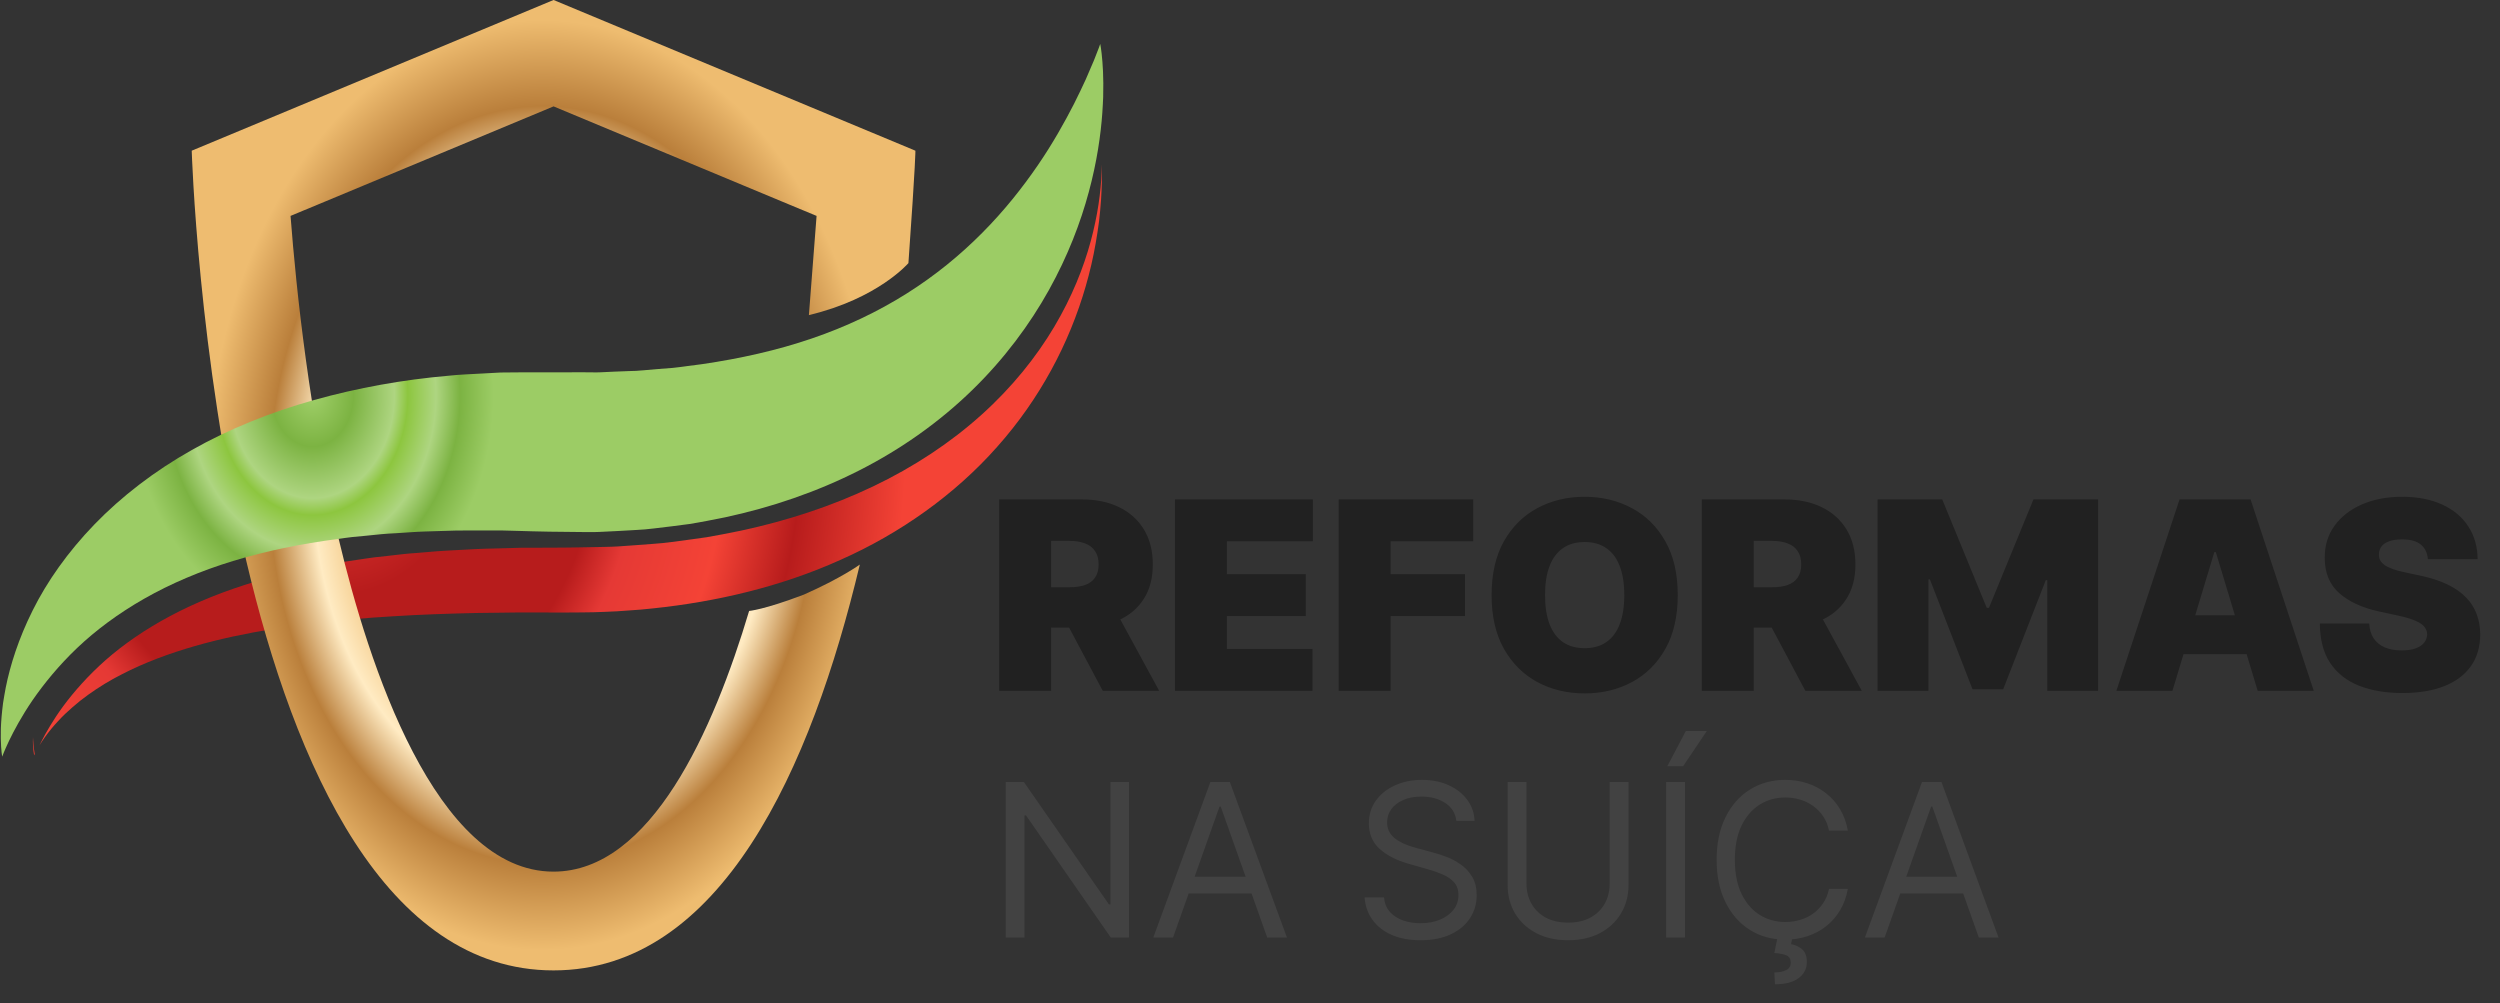 <svg width="152" height="61" viewBox="0 0 152 61" fill="none" xmlns="http://www.w3.org/2000/svg">
<rect x="0" y="0" width="152" height="61" fill="#333333" stroke="none"/>
<path d="M60.75 42V30.364H65.773C66.636 30.364 67.392 30.521 68.04 30.835C68.688 31.15 69.191 31.602 69.551 32.193C69.911 32.784 70.091 33.492 70.091 34.318C70.091 35.151 69.905 35.854 69.534 36.426C69.167 36.998 68.65 37.43 67.983 37.722C67.32 38.013 66.546 38.159 65.659 38.159H62.659V35.705H65.023C65.394 35.705 65.71 35.659 65.972 35.568C66.237 35.474 66.439 35.324 66.579 35.119C66.724 34.915 66.796 34.648 66.796 34.318C66.796 33.985 66.724 33.714 66.579 33.506C66.439 33.294 66.237 33.138 65.972 33.04C65.71 32.938 65.394 32.886 65.023 32.886H63.909V42H60.75ZM67.568 36.659L70.477 42H67.046L64.204 36.659H67.568ZM71.438 42V30.364H79.824V32.909H74.597V34.909H79.392V37.455H74.597V39.455H79.801V42H71.438ZM81.391 42V30.364H89.572V32.909H84.55V34.909H89.072V37.455H84.55V42H81.391ZM102.007 36.182C102.007 37.477 101.755 38.57 101.251 39.46C100.748 40.347 100.068 41.019 99.212 41.477C98.356 41.932 97.401 42.159 96.348 42.159C95.287 42.159 94.329 41.93 93.473 41.472C92.621 41.01 91.943 40.335 91.439 39.449C90.939 38.559 90.689 37.47 90.689 36.182C90.689 34.886 90.939 33.795 91.439 32.909C91.943 32.019 92.621 31.347 93.473 30.892C94.329 30.434 95.287 30.204 96.348 30.204C97.401 30.204 98.356 30.434 99.212 30.892C100.068 31.347 100.748 32.019 101.251 32.909C101.755 33.795 102.007 34.886 102.007 36.182ZM98.757 36.182C98.757 35.485 98.664 34.898 98.479 34.42C98.297 33.939 98.026 33.576 97.666 33.33C97.31 33.08 96.871 32.955 96.348 32.955C95.825 32.955 95.384 33.08 95.024 33.33C94.668 33.576 94.397 33.939 94.212 34.42C94.03 34.898 93.939 35.485 93.939 36.182C93.939 36.879 94.03 37.468 94.212 37.949C94.397 38.426 94.668 38.79 95.024 39.04C95.384 39.286 95.825 39.409 96.348 39.409C96.871 39.409 97.31 39.286 97.666 39.04C98.026 38.79 98.297 38.426 98.479 37.949C98.664 37.468 98.757 36.879 98.757 36.182ZM103.469 42V30.364H108.491C109.355 30.364 110.111 30.521 110.759 30.835C111.406 31.15 111.91 31.602 112.27 32.193C112.63 32.784 112.81 33.492 112.81 34.318C112.81 35.151 112.624 35.854 112.253 36.426C111.885 36.998 111.368 37.43 110.702 37.722C110.039 38.013 109.264 38.159 108.378 38.159H105.378V35.705H107.741C108.113 35.705 108.429 35.659 108.69 35.568C108.955 35.474 109.158 35.324 109.298 35.119C109.442 34.915 109.514 34.648 109.514 34.318C109.514 33.985 109.442 33.714 109.298 33.506C109.158 33.294 108.955 33.138 108.69 33.04C108.429 32.938 108.113 32.886 107.741 32.886H106.628V42H103.469ZM110.287 36.659L113.196 42H109.764L106.923 36.659H110.287ZM114.156 30.364H118.088L120.793 36.955H120.929L123.634 30.364H127.565V42H124.474V35.273H124.384L121.793 41.909H119.929L117.338 35.227H117.247V42H114.156V30.364ZM132.085 42H128.676L132.517 30.364H136.835L140.676 42H137.267L134.722 33.568H134.631L132.085 42ZM131.449 37.409H137.858V39.773H131.449V37.409ZM147.616 34C147.586 33.621 147.444 33.326 147.19 33.114C146.94 32.901 146.56 32.795 146.048 32.795C145.723 32.795 145.455 32.835 145.247 32.915C145.043 32.99 144.891 33.095 144.793 33.227C144.694 33.36 144.643 33.511 144.639 33.682C144.632 33.822 144.656 33.949 144.713 34.062C144.774 34.172 144.868 34.273 144.997 34.364C145.126 34.451 145.291 34.53 145.491 34.602C145.692 34.674 145.931 34.739 146.207 34.795L147.162 35C147.806 35.136 148.357 35.316 148.815 35.54C149.274 35.763 149.649 36.026 149.94 36.33C150.232 36.629 150.446 36.966 150.582 37.341C150.723 37.716 150.795 38.125 150.798 38.568C150.795 39.333 150.603 39.981 150.224 40.511C149.846 41.042 149.304 41.445 148.599 41.722C147.899 41.998 147.056 42.136 146.071 42.136C145.06 42.136 144.177 41.987 143.423 41.688C142.673 41.388 142.09 40.928 141.673 40.307C141.26 39.682 141.052 38.883 141.048 37.909H144.048C144.067 38.265 144.156 38.564 144.315 38.807C144.474 39.049 144.698 39.233 144.986 39.358C145.277 39.483 145.624 39.545 146.026 39.545C146.363 39.545 146.645 39.504 146.872 39.42C147.099 39.337 147.272 39.222 147.389 39.074C147.507 38.926 147.567 38.758 147.571 38.568C147.567 38.39 147.509 38.235 147.395 38.102C147.285 37.966 147.103 37.845 146.849 37.739C146.596 37.629 146.253 37.526 145.821 37.432L144.662 37.182C143.632 36.958 142.819 36.585 142.224 36.062C141.634 35.536 141.34 34.818 141.344 33.909C141.34 33.17 141.537 32.525 141.935 31.972C142.336 31.415 142.891 30.981 143.599 30.671C144.312 30.36 145.128 30.204 146.048 30.204C146.988 30.204 147.8 30.362 148.486 30.676C149.171 30.991 149.7 31.434 150.071 32.006C150.446 32.574 150.635 33.239 150.639 34H147.616Z" fill="#212121"/>
<path d="M68.642 47.545V57H67.534L62.382 49.577H62.29V57H61.145V47.545H62.253L67.423 54.987H67.516V47.545H68.642ZM71.321 57H70.121L73.592 47.545H74.774L78.246 57H77.045L74.22 49.041H74.146L71.321 57ZM71.764 53.307H76.602V54.322H71.764V53.307ZM88.545 49.909C88.489 49.441 88.265 49.078 87.871 48.82C87.477 48.561 86.994 48.432 86.421 48.432C86.003 48.432 85.636 48.499 85.323 48.635C85.012 48.77 84.769 48.957 84.593 49.194C84.421 49.431 84.335 49.7 84.335 50.001C84.335 50.254 84.395 50.471 84.515 50.652C84.638 50.831 84.795 50.98 84.986 51.1C85.176 51.217 85.376 51.314 85.586 51.391C85.795 51.465 85.987 51.525 86.163 51.571L87.123 51.83C87.369 51.894 87.643 51.983 87.945 52.097C88.249 52.211 88.54 52.367 88.817 52.564C89.097 52.758 89.328 53.007 89.51 53.311C89.691 53.616 89.782 53.99 89.782 54.433C89.782 54.944 89.648 55.406 89.38 55.818C89.116 56.231 88.728 56.558 88.217 56.801C87.709 57.045 87.092 57.166 86.366 57.166C85.689 57.166 85.103 57.057 84.607 56.838C84.115 56.62 83.727 56.315 83.444 55.924C83.164 55.533 83.005 55.08 82.968 54.562H84.15C84.181 54.919 84.301 55.215 84.51 55.449C84.722 55.68 84.99 55.852 85.313 55.966C85.639 56.077 85.99 56.132 86.366 56.132C86.803 56.132 87.195 56.061 87.543 55.92C87.891 55.775 88.166 55.575 88.369 55.32C88.573 55.061 88.674 54.76 88.674 54.415C88.674 54.101 88.586 53.845 88.411 53.648C88.236 53.452 88.005 53.291 87.719 53.168C87.432 53.045 87.123 52.938 86.791 52.845L85.627 52.513C84.889 52.3 84.304 51.997 83.873 51.603C83.442 51.209 83.227 50.694 83.227 50.057C83.227 49.528 83.37 49.066 83.656 48.672C83.945 48.275 84.333 47.967 84.819 47.749C85.309 47.527 85.855 47.416 86.458 47.416C87.068 47.416 87.609 47.525 88.083 47.744C88.557 47.959 88.933 48.255 89.21 48.63C89.49 49.006 89.637 49.432 89.653 49.909H88.545ZM97.869 47.545H99.014V53.805C99.014 54.452 98.862 55.029 98.557 55.537C98.255 56.041 97.829 56.44 97.278 56.732C96.727 57.022 96.081 57.166 95.339 57.166C94.597 57.166 93.951 57.022 93.4 56.732C92.849 56.44 92.421 56.041 92.117 55.537C91.815 55.029 91.664 54.452 91.664 53.805V47.545H92.809V53.713C92.809 54.175 92.911 54.586 93.114 54.946C93.317 55.303 93.606 55.584 93.982 55.791C94.36 55.994 94.813 56.095 95.339 56.095C95.865 56.095 96.318 55.994 96.696 55.791C97.075 55.584 97.364 55.303 97.564 54.946C97.767 54.586 97.869 54.175 97.869 53.713V47.545ZM102.445 47.545V57H101.3V47.545H102.445ZM101.374 46.585L102.5 44.443H103.775L102.334 46.585H101.374ZM112.349 50.5H111.204C111.136 50.171 111.017 49.881 110.848 49.632C110.682 49.383 110.479 49.173 110.239 49.004C110.002 48.832 109.739 48.703 109.449 48.617C109.16 48.53 108.858 48.487 108.545 48.487C107.972 48.487 107.454 48.632 106.989 48.921C106.527 49.211 106.159 49.637 105.885 50.2C105.615 50.763 105.479 51.454 105.479 52.273C105.479 53.091 105.615 53.782 105.885 54.346C106.159 54.909 106.527 55.335 106.989 55.624C107.454 55.914 107.972 56.058 108.545 56.058C108.858 56.058 109.16 56.015 109.449 55.929C109.739 55.843 110.002 55.715 110.239 55.546C110.479 55.373 110.682 55.163 110.848 54.913C111.017 54.661 111.136 54.372 111.204 54.045H112.349C112.262 54.529 112.105 54.961 111.878 55.343C111.65 55.724 111.367 56.049 111.028 56.317C110.69 56.581 110.31 56.783 109.888 56.922C109.469 57.06 109.022 57.129 108.545 57.129C107.738 57.129 107.021 56.932 106.393 56.538C105.765 56.144 105.271 55.584 104.911 54.858C104.551 54.132 104.371 53.27 104.371 52.273C104.371 51.276 104.551 50.414 104.911 49.688C105.271 48.961 105.765 48.401 106.393 48.007C107.021 47.613 107.738 47.416 108.545 47.416C109.022 47.416 109.469 47.485 109.888 47.624C110.31 47.762 110.69 47.966 111.028 48.233C111.367 48.498 111.65 48.821 111.878 49.203C112.105 49.581 112.262 50.014 112.349 50.5ZM108.064 57.037H108.969L108.895 57.406C109.135 57.443 109.356 57.543 109.556 57.706C109.756 57.873 109.856 58.136 109.856 58.496C109.856 58.893 109.691 59.216 109.362 59.465C109.035 59.718 108.554 59.844 107.917 59.844L107.88 59.124C108.166 59.124 108.403 59.077 108.591 58.985C108.782 58.896 108.877 58.745 108.877 58.533C108.877 58.32 108.798 58.176 108.642 58.099C108.485 58.022 108.231 57.969 107.88 57.942L108.064 57.037ZM114.586 57H113.386L116.858 47.545H118.04L121.511 57H120.311L117.486 49.041H117.412L114.586 57ZM115.03 53.307H119.868V54.322H115.03V53.307Z" fill="#424242"/>
<path fill-rule="evenodd" clip-rule="evenodd" d="M2.402 45.314C2.506 45.144 2.617 44.98 2.731 44.82C2.975 44.476 3.241 44.155 3.524 43.853C3.802 43.549 4.097 43.266 4.406 43.001C4.709 42.732 5.026 42.482 5.353 42.248C6.005 41.78 6.683 41.362 7.395 41.004C8.1 40.638 8.828 40.319 9.571 40.035C12.548 38.907 15.741 38.306 18.99 37.905C20.617 37.711 22.261 37.563 23.919 37.469C25.576 37.364 27.246 37.309 28.924 37.27C30.602 37.239 32.289 37.226 33.983 37.244L35.368 37.235C35.84 37.236 36.315 37.218 36.791 37.2L36.808 37.199L37.529 37.166L38.252 37.115L38.975 37.062L39.7 36.99C43.555 36.587 47.46 35.681 51.097 34.042C54.735 32.43 58.068 30.065 60.634 27.16C63.215 24.262 65.014 20.874 66.012 17.403C66.264 16.534 66.468 15.659 66.619 14.78C66.697 14.341 66.762 13.902 66.821 13.464C66.874 13.024 66.912 12.583 66.944 12.144C66.99 11.429 67.01 10.713 66.995 10C66.993 10.08 66.99 10.161 66.987 10.244C66.984 10.332 66.981 10.422 66.978 10.514C66.926 11.669 66.748 13.081 66.313 14.676C65.881 16.27 65.18 18.048 64.098 19.868C63.019 21.685 61.547 23.537 59.678 25.216C57.814 26.898 55.559 28.396 53.066 29.582C50.573 30.773 47.855 31.662 45.065 32.261C44.984 32.278 44.902 32.294 44.82 32.31C44.203 32.434 43.582 32.559 42.959 32.664C42.255 32.767 41.547 32.86 40.837 32.953C40.49 33.005 40.125 33.034 39.761 33.063L39.75 33.064L38.647 33.147L37.542 33.225C37.415 33.236 37.309 33.238 37.203 33.24C37.147 33.241 37.092 33.242 37.033 33.245L36.539 33.257C35.881 33.268 35.222 33.28 34.564 33.291L33.527 33.299L32.596 33.301L31.668 33.304C31.361 33.313 31.055 33.321 30.749 33.33C30.511 33.338 30.271 33.343 30.032 33.349C29.659 33.357 29.287 33.366 28.92 33.385C28.401 33.412 27.884 33.44 27.369 33.467L27.117 33.481C26.74 33.5 26.369 33.532 25.998 33.565C25.781 33.584 25.564 33.603 25.347 33.62C24.819 33.651 24.306 33.712 23.795 33.772C23.734 33.779 23.672 33.787 23.61 33.794L22.752 33.888C22.571 33.908 22.394 33.935 22.217 33.963C22.116 33.979 22.014 33.995 21.912 34.009C19.677 34.324 17.562 34.76 15.624 35.334C13.685 35.906 11.926 36.616 10.384 37.435C8.843 38.252 7.512 39.175 6.426 40.13C5.342 41.086 4.495 42.061 3.851 42.926C3.214 43.795 2.788 44.552 2.515 45.084C2.474 45.166 2.436 45.243 2.402 45.314ZM2.006 44.819C1.989 45.192 2.007 45.563 2.075 45.926C2.088 45.898 2.1 45.87 2.114 45.843C2.087 45.712 2.04 45.426 2.016 44.993C2.012 44.937 2.009 44.879 2.006 44.819Z" fill="url(#paint0_angular_250_1349)"/>
<path fill-rule="evenodd" clip-rule="evenodd" d="M55.232 15.997C55.684 9.642 55.656 9.162 55.656 9.162L33.659 0L33.657 0.001L33.653 0L11.657 9.162C11.657 9.162 13.159 59 33.653 59C43.833 59 49.326 46.703 52.277 34.325C52.277 34.325 51.148 35.15 48.856 36.16C46.441 37.077 45.546 37.146 45.546 37.146C43.387 44.392 39.575 52.995 33.653 52.995C26.471 52.995 22.393 40.343 20.601 32.801C18.818 25.293 18.014 17.665 17.665 13.127L18.522 12.77L18.524 12.771L33.657 6.468L48.789 12.771L48.791 12.77L49.648 13.127C49.646 13.157 49.181 19.157 49.181 19.157C53.384 18.159 55.232 15.997 55.232 15.997Z" fill="url(#paint1_angular_250_1349)"/>
<path fill-rule="evenodd" clip-rule="evenodd" d="M0.133 46.005C0.133 46.005 0.062 45.633 0.049 44.916C0.04 44.557 0.051 44.113 0.095 43.59C0.114 43.327 0.151 43.049 0.186 42.745C0.234 42.449 0.286 42.13 0.351 41.794C0.619 40.457 1.121 38.844 1.986 37.114C2.845 35.383 4.107 33.575 5.743 31.883C7.378 30.191 9.393 28.638 11.665 27.359C13.937 26.075 16.457 25.062 19.096 24.321C21.736 23.582 24.498 23.083 27.289 22.843C27.988 22.765 28.685 22.751 29.387 22.706C29.738 22.687 30.089 22.668 30.441 22.649C30.792 22.64 31.141 22.643 31.492 22.64C32.821 22.639 34.156 22.637 35.49 22.635L35.99 22.639C36.151 22.638 36.339 22.649 36.474 22.637L37.351 22.596C37.643 22.584 37.935 22.568 38.227 22.562C38.519 22.555 38.81 22.55 39.114 22.515C39.715 22.461 40.315 22.408 40.915 22.367C41.51 22.307 42.093 22.207 42.683 22.141C45.017 21.799 47.262 21.297 49.351 20.582C51.44 19.87 53.373 18.951 55.11 17.857C56.847 16.766 58.389 15.5 59.72 14.157C61.053 12.817 62.171 11.402 63.096 10.053C64.022 8.702 64.738 7.412 65.301 6.313C65.578 5.762 65.816 5.258 66.021 4.813C66.218 4.367 66.385 3.98 66.515 3.663C66.772 3.027 66.895 2.672 66.895 2.672C66.895 2.672 66.971 3.041 67.026 3.751C67.054 4.106 67.079 4.545 67.081 5.064C67.084 5.324 67.079 5.602 67.073 5.901C67.064 6.2 67.041 6.515 67.022 6.852C66.927 8.193 66.697 9.83 66.199 11.672C65.705 13.512 64.931 15.557 63.771 17.64C62.614 19.719 61.058 21.827 59.106 23.722C57.16 25.619 54.825 27.29 52.259 28.592C49.694 29.899 46.912 30.848 44.067 31.457C43.357 31.598 42.639 31.744 41.922 31.859C41.206 31.957 40.486 32.044 39.764 32.129C39.407 32.179 39.034 32.202 38.66 32.224L37.541 32.287L36.42 32.342C36.223 32.355 36.077 32.347 35.904 32.349L35.404 32.348C34.738 32.341 34.071 32.334 33.405 32.326L32.354 32.303L31.413 32.276L30.474 32.251C30.163 32.251 29.853 32.251 29.543 32.252C28.924 32.257 28.301 32.242 27.69 32.258C27.078 32.277 26.469 32.295 25.862 32.314C25.256 32.33 24.663 32.387 24.066 32.42C23.466 32.442 22.884 32.508 22.302 32.568C22.011 32.596 21.72 32.623 21.431 32.65C21.142 32.678 20.861 32.728 20.577 32.765C18.304 33.061 16.148 33.502 14.166 34.109C12.184 34.714 10.379 35.485 8.789 36.389C7.2 37.291 5.82 38.323 4.687 39.399C3.556 40.477 2.663 41.584 1.981 42.57C1.305 43.56 0.846 44.428 0.552 45.038C0.26 45.651 0.133 46.005 0.133 46.005Z" fill="url(#paint2_angular_250_1349)"/>
<defs>
<radialGradient id="paint0_angular_250_1349" cx="0" cy="0" r="1" gradientUnits="userSpaceOnUse" gradientTransform="translate(20.385 27.705) rotate(4.112) scale(36.272 38.991)">
<stop offset="0.025" stop-color="#E53935"/>
<stop offset="0.217" stop-color="#B71C1C"/>
<stop offset="0.434" stop-color="#B71C1C"/>
<stop offset="0.505" stop-color="#E53935"/>
<stop offset="0.654" stop-color="#F44336"/>
<stop offset="0.781" stop-color="#B71C1C"/>
<stop offset="0.958" stop-color="#F44336"/>
</radialGradient>
<radialGradient id="paint1_angular_250_1349" cx="0" cy="0" r="1" gradientUnits="userSpaceOnUse" gradientTransform="translate(32.997 29.5) rotate(90) scale(29.5 21.34)">
<stop offset="0.045" stop-color="#EEBC70"/>
<stop offset="0.217" stop-color="#BA7F3B"/>
<stop offset="0.352" stop-color="#FFEBC4"/>
<stop offset="0.505" stop-color="#EEBC70"/>
<stop offset="0.654" stop-color="#FFEBC3"/>
<stop offset="0.781" stop-color="#BA7F3B"/>
<stop offset="0.958" stop-color="#EEBC70"/>
</radialGradient>
<radialGradient id="paint2_angular_250_1349" cx="0" cy="0" r="1" gradientUnits="userSpaceOnUse" gradientTransform="translate(19.007 24.027) scale(11.476 14.46)">
<stop offset="0.025" stop-color="#9CCC65"/>
<stop offset="0.217" stop-color="#7CB342"/>
<stop offset="0.434" stop-color="#AED581"/>
<stop offset="0.505" stop-color="#8DC63F"/>
<stop offset="0.654" stop-color="#AED581"/>
<stop offset="0.781" stop-color="#7CB342"/>
<stop offset="0.958" stop-color="#9CCC65"/>
</radialGradient>
</defs>
</svg>
